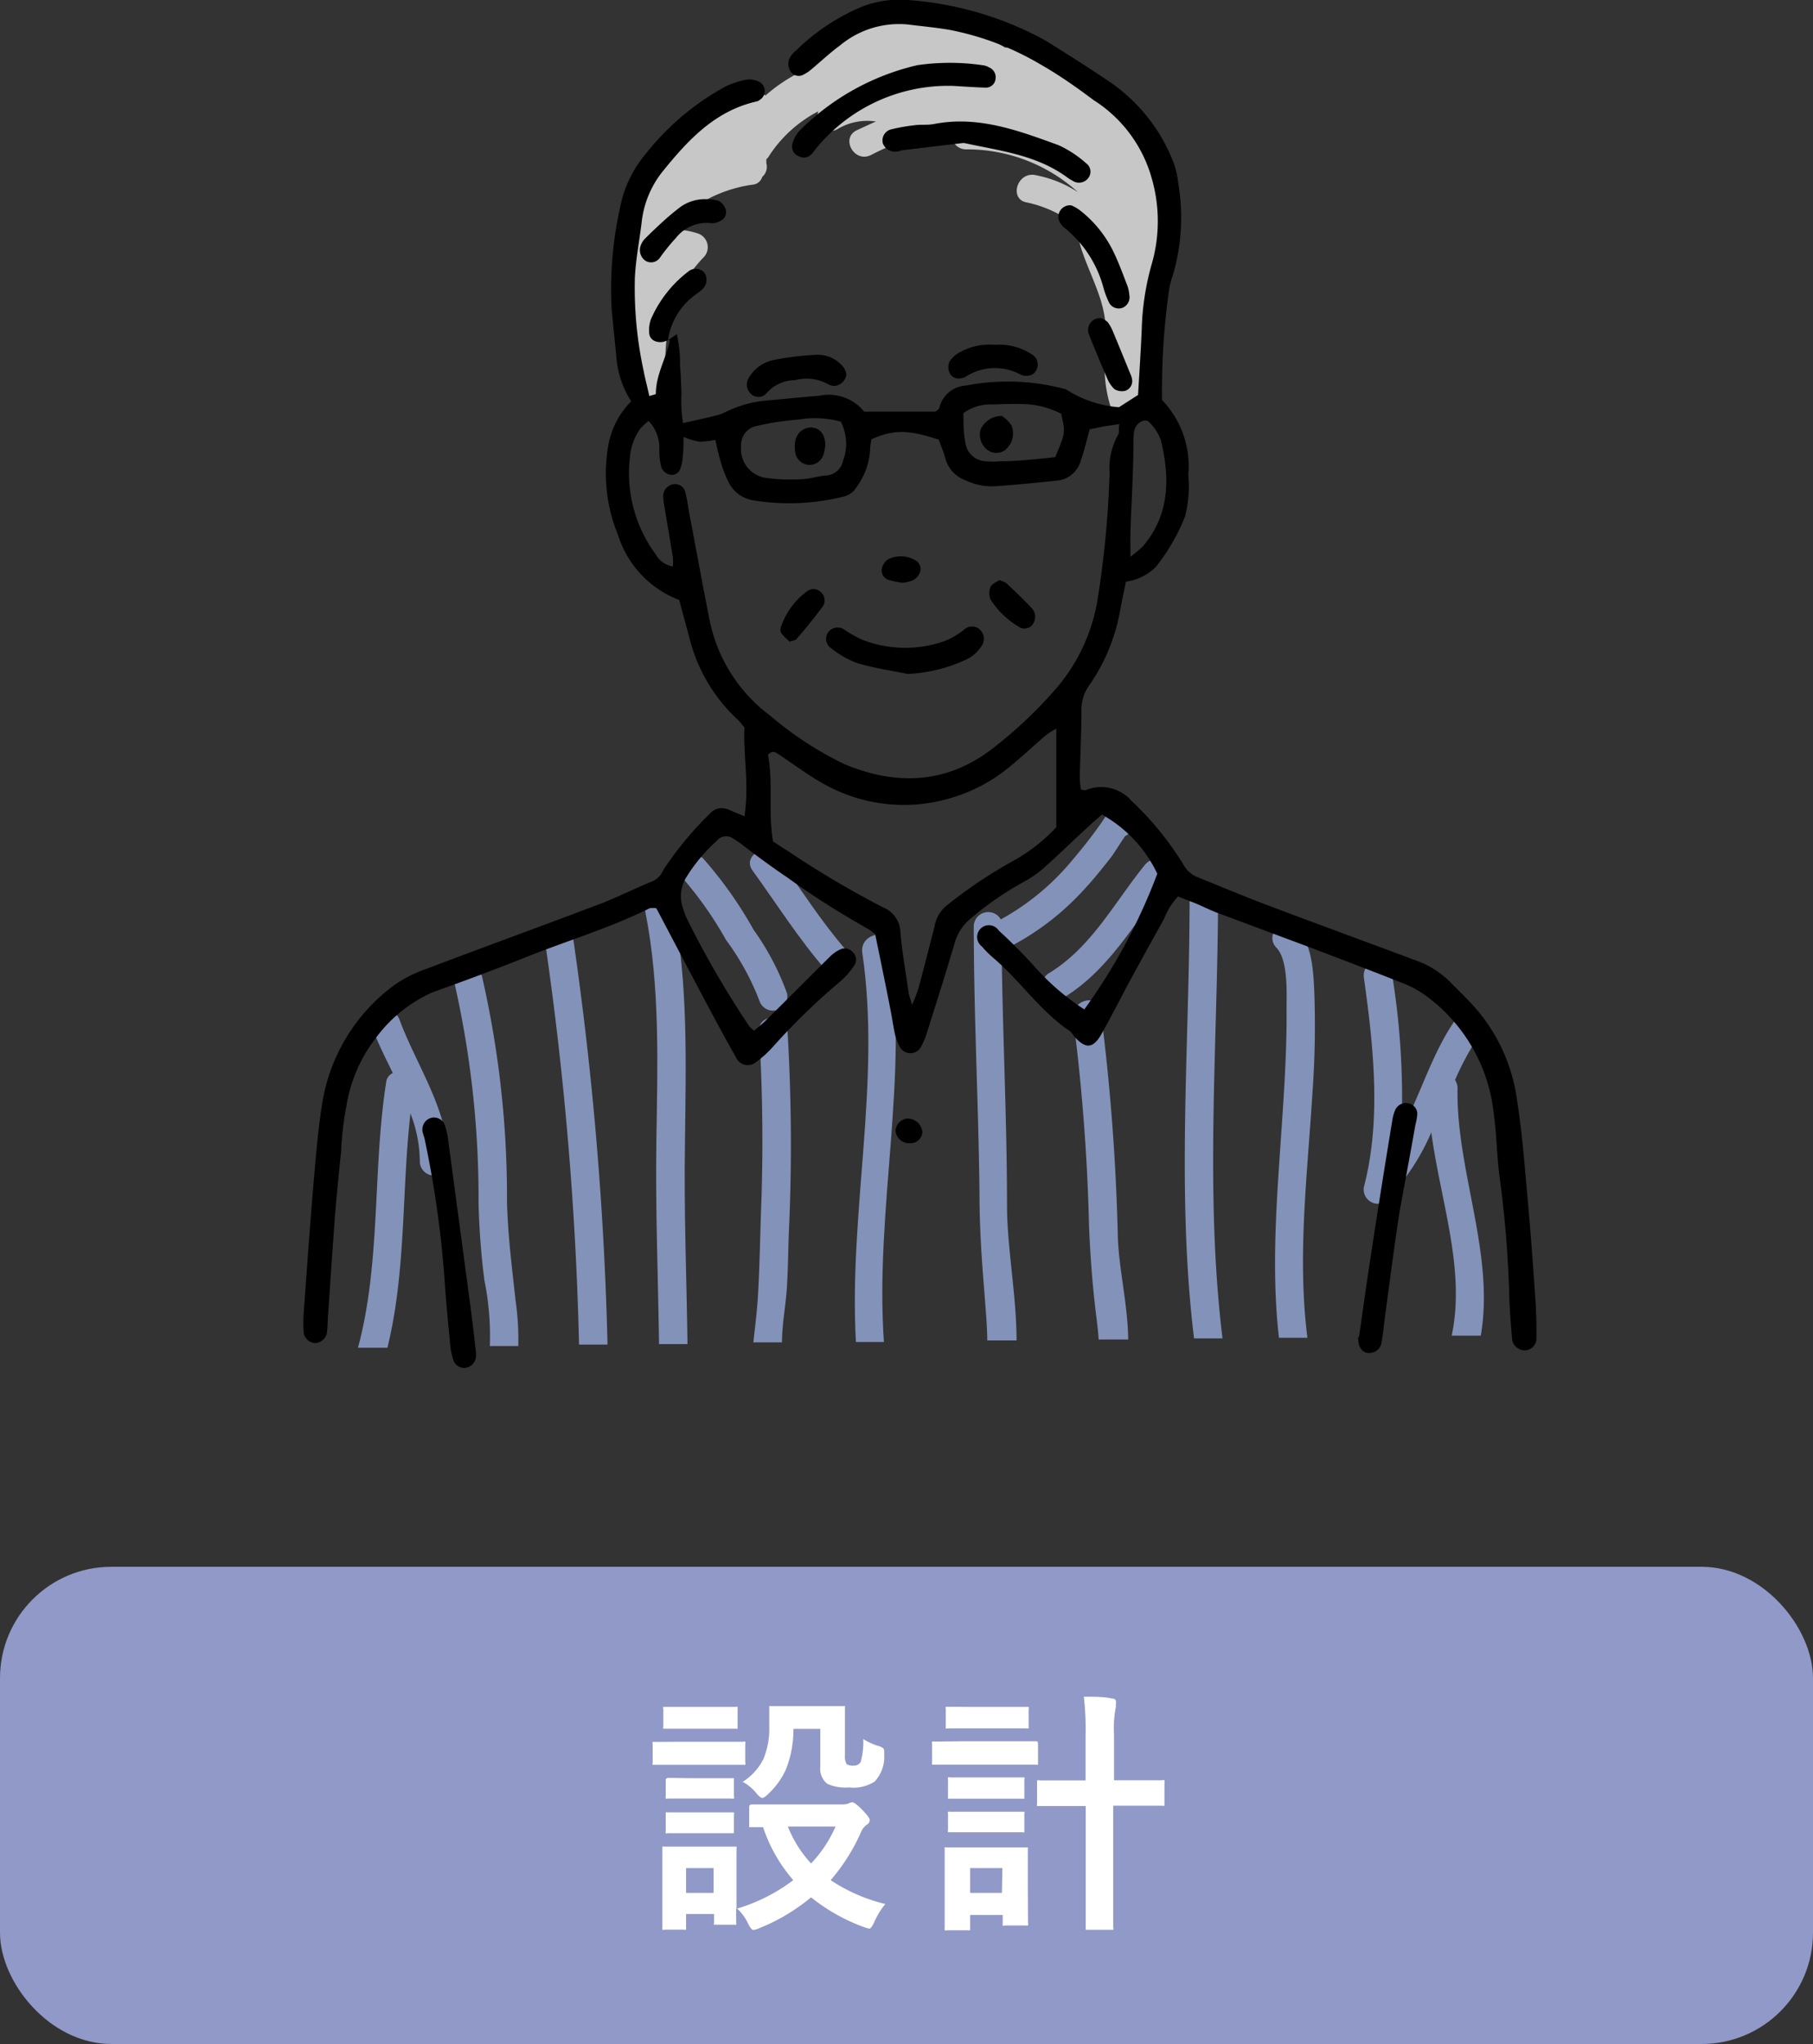<svg xmlns="http://www.w3.org/2000/svg" preserveAspectRatio="none" width="114" height="128.5" viewBox="0 0 114 128.5"><rect x="0" y="0" width="114" height="128.5" fill="#333333" stroke="none"/><defs><style>.cls-1{fill:#9099c7;}.cls-2{fill:#fff;}.cls-3{fill:#c7c7c7;}.cls-3,.cls-4,.cls-5{fill-rule:evenodd;}.cls-4{fill:#8392b9;}</style></defs><g id="レイヤー_2" data-name="レイヤー 2"><g id="具"><rect class="cls-1" y="98.5" width="114" height="30" rx="7"/><path class="cls-2" d="M42.89,109.5H45l1.71,0a.24.24,0,0,1,.15,0,.22.22,0,0,1,0,.14v1.14a.3.3,0,0,1,0,.17l-.14,0-1.71,0H42.89l-1.7,0c-.09,0-.14,0-.15,0a.24.24,0,0,1,0-.15v-1.14a.24.24,0,0,1,0-.15.4.4,0,0,1,.15,0Zm12.78,10.2a4.71,4.71,0,0,0-.69,1.12c-.13.29-.24.43-.32.43a2.33,2.33,0,0,1-.37-.11A11.68,11.68,0,0,1,51,119.28a12.09,12.09,0,0,1-3.26,1.94,1.09,1.09,0,0,1-.37.11c-.09,0-.2-.13-.33-.4a3.1,3.1,0,0,0-.75-1c0,.27,0,.5,0,.7s0,.21,0,.22a.24.24,0,0,1,0,.15.44.44,0,0,1-.15,0H45.05q-.13,0-.15,0a.22.22,0,0,1,0-.14v-.53H43.14v.83c0,.08,0,.14,0,.15a.24.24,0,0,1-.15,0H41.83a.29.29,0,0,1-.18,0,.37.37,0,0,1,0-.14l0-2.42v-1l0-1.5c0-.09,0-.14,0-.16a.42.42,0,0,1,.16,0l1.46,0h1.42l1.47,0q.14,0,.15,0a.24.24,0,0,1,0,.15l0,1.22V120a11.12,11.12,0,0,0,3.57-1.8,9.8,9.8,0,0,1-1.9-3.33l-.71,0c-.09,0-.14,0-.16,0s0-.07,0-.15v-1.12c0-.11.06-.16.18-.16l2,0H53a1,1,0,0,0,.35-.06.72.72,0,0,1,.24-.08q.15,0,.6.45c.33.34.5.56.5.67a.34.34,0,0,1-.18.29,1.11,1.11,0,0,0-.38.49,11.87,11.87,0,0,1-1.9,3A10.72,10.72,0,0,0,55.67,119.7ZM43.32,107.31h1.45l1.45,0a.28.28,0,0,1,.16,0s0,.07,0,.14v1.07c0,.09,0,.14,0,.16s-.07,0-.15,0l-1.45,0H43.32l-1.46,0c-.08,0-.14,0-.15,0a.24.24,0,0,1,0-.15v-1.07a.22.22,0,0,1,0-.15l.14,0Zm.06,4.48h1.27l1.34,0c.09,0,.15,0,.16,0s0,.06,0,.13v1a.24.24,0,0,1,0,.15.32.32,0,0,1-.16,0l-1.34,0H43.38l-1.36,0a.28.28,0,0,1-.16,0,.37.37,0,0,1,0-.14v-1c0-.11.06-.16.18-.16Zm0,2.15h1.27l1.34,0c.09,0,.15,0,.16,0a.24.24,0,0,1,0,.15v1c0,.09,0,.14,0,.16l-.16,0-1.34,0H43.38l-1.36,0a.28.28,0,0,1-.16,0,.4.4,0,0,1,0-.15v-1c0-.09,0-.14,0-.16a.33.33,0,0,1,.14,0Zm1.49,3.5H43.14V119h1.73Zm1.8-5.4A3.67,3.67,0,0,0,48,110.59a4.9,4.9,0,0,0,.37-2l0-1.18c0-.09,0-.14,0-.15s.07,0,.16,0l1.4,0h1.6l1.44,0c.09,0,.14,0,.16,0a.33.33,0,0,1,0,.14l0,1.29v1.67a.94.94,0,0,0,.11.55.75.75,0,0,0,.45.09.49.49,0,0,0,.43-.23,4.72,4.72,0,0,0,.16-1.44,4,4,0,0,0,.94.43.93.93,0,0,1,.32.15.33.33,0,0,1,.06.23s0,.09,0,.2A2.28,2.28,0,0,1,55,112a2.45,2.45,0,0,1-1.62.37,2.73,2.73,0,0,1-1.37-.23,1.23,1.23,0,0,1-.43-1.1v-2.35H49.89a6.71,6.71,0,0,1-.49,2.59,4.93,4.93,0,0,1-1.08,1.49c-.17.17-.3.26-.39.26s-.21-.1-.38-.31A3,3,0,0,0,46.67,112Zm5.87,2.79h-3A7.42,7.42,0,0,0,51,117.15,8.07,8.07,0,0,0,52.54,114.83Z"/><path class="cls-2" d="M60.46,109.47h2.93l1.72,0c.11,0,.16,0,.16.17v1.14c0,.09,0,.14,0,.16a.19.19,0,0,1-.13,0l-1.72,0H60.46l-1.7,0q-.13,0-.15,0a.3.3,0,0,1,0-.16v-1.14a.24.24,0,0,1,0-.15.4.4,0,0,1,.15,0Zm4.18,11.43a.24.24,0,0,1,0,.15.4.4,0,0,1-.15,0H63.2a.24.24,0,0,1-.15,0,.37.37,0,0,1,0-.14v-.52H61v.8c0,.09,0,.14,0,.16a.37.37,0,0,1-.14,0H59.57a.29.29,0,0,1-.17,0,.4.4,0,0,1,0-.15l0-2.4v-1l0-1.5c0-.09,0-.14,0-.16s.07,0,.15,0l1.46,0h2l1.46,0c.09,0,.15,0,.16,0s0,.07,0,.15l0,1.22v1.14Zm-3.57-13.59h2l1.45,0c.09,0,.15,0,.16,0a.22.22,0,0,1,0,.14v1.07c0,.08,0,.13,0,.14a.3.3,0,0,1-.16,0l-1.45,0h-2l-1.45,0a.24.24,0,0,1-.15,0,.37.37,0,0,1,0-.14v-1.07a.24.24,0,0,1,0-.15l.14,0Zm.06,4.43H62.9l1.35,0c.09,0,.14,0,.16,0a.22.22,0,0,1,0,.14v1.05c0,.08,0,.13,0,.15a.4.4,0,0,1-.15,0l-1.35,0H61.13l-1.36,0c-.09,0-.14,0-.16,0a.37.37,0,0,1,0-.14v-1.05a.24.24,0,0,1,0-.15.4.4,0,0,1,.15,0Zm0,2.16H62.9l1.35,0c.09,0,.14,0,.16,0a.22.22,0,0,1,0,.14v1c0,.08,0,.13,0,.15a.4.4,0,0,1-.15,0l-1.35,0H61.13l-1.36,0c-.09,0-.14,0-.16,0a.37.37,0,0,1,0-.14v-1a.24.24,0,0,1,0-.15.4.4,0,0,1,.15,0Zm1.9,3.54H61V119h2Zm5.12-10.77c.72,0,1.3,0,1.76.11.17,0,.26.08.26.18a.67.67,0,0,1,0,.17.61.61,0,0,0,0,.15,6.87,6.87,0,0,0-.12,1.77v2.87h1l2,0a.27.27,0,0,1,.17,0,.42.42,0,0,1,0,.16v1.3c0,.08,0,.13,0,.14a.24.24,0,0,1-.15,0l-2,0H70v4.83l0,2.8a.29.29,0,0,1,0,.17s0,0-.12,0H68.4c-.07,0-.11,0-.13,0s0-.07,0-.15l0-2.78v-4.85h-.9l-2,0c-.09,0-.15,0-.16,0a.24.24,0,0,1,0-.14v-1.3c0-.1,0-.15,0-.17a.24.24,0,0,1,.15,0l2,0h.9v-2.83A17.44,17.44,0,0,0,68.15,106.67Z"/><path class="cls-3" d="M71.44,8.9A13.34,13.34,0,0,0,63.62,3a1.14,1.14,0,0,0-.41,0A10.79,10.79,0,0,0,59,1.52a.77.77,0,0,0-.41.06A1.51,1.51,0,0,0,58,1.47a8.54,8.54,0,0,0-7.64,2.46.8.8,0,0,0-.25.71A10.06,10.06,0,0,0,48.14,6a.77.77,0,0,0-.41-.08c-3.38.29-6.11,2.82-7.6,5.76-2,3.87-1,9.18,0,13.18a.9.9,0,0,0,1.76-.24c-.2-3.22,0-6,2.36-8.45a.91.91,0,0,0-.39-1.5,4.87,4.87,0,0,0-1.47-.24h-.33a8.6,8.6,0,0,1,5.26-2.82.69.69,0,0,0,.61-.49.84.84,0,0,0,.26-.85,2.34,2.34,0,0,1,0-.26,1,1,0,0,0,.19-.24A8.18,8.18,0,0,1,51.45,7c-.23.7.5,1.59,1.27,1.08a3.65,3.65,0,0,1,2.36-.44c-.42.18-.82.37-1.23.56-1,.51-.13,2.06.91,1.55A17.56,17.56,0,0,1,60,8a.89.89,0,0,0,.73,1.39,10.38,10.38,0,0,1,7.05,2.69A7.48,7.48,0,0,0,65.06,11c-1.13-.18-1.62,1.55-.48,1.73a7.54,7.54,0,0,1,3.5,1.8.81.81,0,0,0-.18.8c.51,1.86,1.93,4,1.55,6a.92.92,0,0,0,.09.6,8.31,8.31,0,0,0,.39,3.93c.43,1.06,2.17.6,1.73-.47,0-.12-.09-.24-.13-.36a.74.74,0,0,0,.64-.84,37.7,37.7,0,0,1,.09-6c0-.26,0-.53.08-.79a.89.89,0,0,0,.39-.49A7.92,7.92,0,0,0,71.44,8.9ZM58,4.72a13.77,13.77,0,0,0-2.32.12A3.36,3.36,0,0,1,58,4.72ZM53.22,6c.45-.26,1-.54,1.53-.79a.82.82,0,0,0-.1.7A5.68,5.68,0,0,0,53.22,6Zm6-1.14-.41-.06a1.09,1.09,0,0,0,.49-.41A.86.86,0,0,0,59.17,4.84Z"/><path class="cls-4" d="M49.49,62.46a16.3,16.3,0,0,0-2.1-4A25.67,25.67,0,0,0,44.24,54c-.79-.84-2.06.43-1.26,1.27a23.14,23.14,0,0,1,2.67,3.82,16,16,0,0,1,2.11,3.85A.9.9,0,0,0,49.49,62.46Z"/><path class="cls-4" d="M53.2,59.73c-1.6-1.84-2.91-3.93-4.34-5.91-.67-.93-2.22,0-1.54.91,1.52,2.1,2.91,4.31,4.62,6.27C52.7,61.88,54,60.6,53.2,59.73Z"/><path class="cls-4" d="M63.32,75.8c0-5.48-.29-11-.34-16.43a.87.87,0,0,0,.8,0A16.63,16.63,0,0,0,68,56.1c.66-.69,1.26-1.44,1.85-2.19.15-.19.6-.92.9-1.35A1.17,1.17,0,0,0,71,52.4a1.9,1.9,0,0,0,.54-.59.9.9,0,0,0-1-1.31c-.67.13-.89.66-1.27,1.2-.58.84-1.22,1.64-1.88,2.42a15.51,15.51,0,0,1-4.46,3.68h0a.91.91,0,0,0-1.7.41c0,5.63.3,11.25.36,16.87,0,2.08.14,4.12.31,6.19.07,1,.17,2,.18,3l1.84,0C63.92,81.45,63.33,78.52,63.32,75.8Z"/><path class="cls-4" d="M72,54.36c-1.93,2.37-3.38,5.23-6.09,6.85a.9.9,0,0,0,.9,1.55c2.88-1.72,4.41-4.61,6.46-7.13C74,54.74,72.74,53.46,72,54.36Z"/><path class="cls-4" d="M32.42,81.76c-.23-2.07-.48-4.08-.54-6.16a62.21,62.21,0,0,0-1.57-14.21.89.89,0,0,0-1.72.47,61,61,0,0,1,1.5,13.74,47.1,47.1,0,0,0,.37,4.9,17.52,17.52,0,0,1,.34,4.12l1.79,0A17.76,17.76,0,0,0,32.42,81.76Z"/><path class="cls-4" d="M36.05,59.06c-.17-1.15-1.9-.66-1.73.47a209.64,209.64,0,0,1,2.09,25l1.79,0A212.87,212.87,0,0,0,36.05,59.06Z"/><path class="cls-4" d="M43.07,71.83c.06-5,.21-10-.75-14.93-.22-1.13-2-.65-1.73.48.93,4.75.75,9.63.68,14.45-.06,4.22.11,8.45.17,12.67l1.79,0C43.17,80.26,43,76.05,43.07,71.83Z"/><path class="cls-4" d="M49.17,84.39c0-1.12.24-2.33.31-3.46s.08-2.26.12-3.38a119.57,119.57,0,0,0-.08-12.7c-.08-1.15-1.87-1.15-1.79,0a113.09,113.09,0,0,1,.12,11.35c-.06,1.81-.09,3.62-.2,5.42-.06.93-.18,1.85-.28,2.77v0l1.8,0Z"/><path class="cls-4" d="M55.94,59.41c-.16-1.14-1.89-.65-1.72.48,1.2,8.14-.86,16.32-.4,24.48l1.76,0C55,76.05,57.18,67.71,55.94,59.41Z"/><path class="cls-4" d="M70.29,77.81a136.19,136.19,0,0,0-1.08-14.27c-.16-1.14-1.89-.66-1.73.47a125.45,125.45,0,0,1,1,13.14c.07,1.61.18,3.2.36,4.81.07.7.2,1.48.24,2.25l1.86,0C70.92,82.07,70.36,79.79,70.29,77.81Z"/><path class="cls-4" d="M76.59,56.43a.9.9,0,0,0-1.79,0c0,9.23-.84,18.51.28,27.71l1.79,0C75.75,74.93,76.57,65.66,76.59,56.43Z"/><path class="cls-4" d="M82.52,68.79a58.44,58.44,0,0,0,.12-6.48c-.06-1.32-.15-3-1.12-4-.79-.84-2.06.43-1.26,1.27s.62,3.11.64,4.23c0,2.21-.13,4.42-.28,6.62-.3,4.54-.72,9.14-.2,13.67l1.79,0C81.56,79,82.21,73.83,82.52,68.79Z"/><path class="cls-4" d="M91.65,68.43a.9.9,0,0,0-.16-.53,17.87,17.87,0,0,1,1.65-3c.67-.94-.89-1.83-1.55-.9-1.52,2.13-2.25,4.76-3.47,7.08A48.51,48.51,0,0,0,87.49,61c-.16-1.14-1.89-.66-1.73.47.6,4.26,1.11,8.94,0,13.15a.9.9,0,0,0,1.73.47v0l.12-.11A14.34,14.34,0,0,0,90,71.19c.56,4.26,2.17,8.62,1.28,12.78l1.83,0C94,78.83,91.55,73.57,91.65,68.43Z"/><path class="cls-4" d="M25.81,70a8.57,8.57,0,0,1,.59,3.1.9.9,0,0,0,1.79,0c.07-3.22-2-6.1-3.07-9-.41-1.07-2.14-.6-1.73.48s.84,1.91,1.31,2.88a.72.72,0,0,0-.42.59c-.86,5.51-.32,11.27-1.77,16.68l1.85,0C25.55,79.89,25.25,74.87,25.81,70Z"/><path class="cls-5" d="M42,21.39l.56-.38A8.35,8.35,0,0,1,42.76,23c.06.58.06,1.17.09,1.76a8.53,8.53,0,0,0,.1,1.84c.7-.16,1.36-.3,2-.46a2.9,2.9,0,0,0,.68-.24,7.27,7.27,0,0,1,2.67-.73c1.08-.09,2.15-.21,3.22-.29a2.86,2.86,0,0,1,2.82,1h4.48c.1-.09.22-.14.24-.22a1.82,1.82,0,0,1,1.67-1.42,13.89,13.89,0,0,1,6.12.19.86.86,0,0,1,.28.11,7.11,7.11,0,0,0,3.23,1.06l1.2-.77c.08-1.35.17-2.72.23-4.09a16.56,16.56,0,0,1,.61-4.07,9.73,9.73,0,0,0,0-5.53,8.54,8.54,0,0,0-3.64-4.85C67.67,5.47,66.54,4.68,65.34,4a17.87,17.87,0,0,0-5.62-2.12c-.87-.15-1.75-.23-2.63-.34a5.79,5.79,0,0,0-4.25,1.3c-.63.46-1.2,1-1.81,1.51a2.34,2.34,0,0,1-.61.39.62.62,0,0,1-.75-.31.94.94,0,0,1-.06-.68,1.42,1.42,0,0,1,.44-.57A13.16,13.16,0,0,1,54.2.42,6.53,6.53,0,0,1,57.08,0,21.12,21.12,0,0,1,65,2.16a10.33,10.33,0,0,1,1,.55c1.29.81,2.58,1.62,3.84,2.48a10.89,10.89,0,0,1,3.94,5,5,5,0,0,1,.3,1.28,12.92,12.92,0,0,1-.33,5.83,5.09,5.09,0,0,0-.23.85,44.56,44.56,0,0,0-.45,7,6,6,0,0,1,1.65,4.7,7.53,7.53,0,0,1-.21,2.63,12.39,12.39,0,0,1-1.84,3.17,3.35,3.35,0,0,1-1.87.92c-.12.56-.24,1.13-.35,1.71A11.91,11.91,0,0,1,68.55,43,2.64,2.64,0,0,0,68,44.65c0,1.33-.07,2.65-.1,4,0,.34,0,.67.08,1,.16,0,.27.07.35,0a2.53,2.53,0,0,1,2.82.7,19.38,19.38,0,0,1,3.26,4,1.72,1.72,0,0,0,.83.77c1.41.57,2.81,1.16,4.23,1.7,3.17,1.2,6.35,2.36,9.53,3.55a5.82,5.82,0,0,1,2.12,1.3c.68.7,1.41,1.37,2,2.12a11.09,11.09,0,0,1,2.29,5.51c.31,2,.46,4,.64,6,.2,2.15.35,4.31.5,6.46.05.79.07,1.57.06,2.36a.74.74,0,0,1-.73.77.79.79,0,0,1-.8-.72c-.08-.93-.16-1.86-.18-2.79a69.62,69.62,0,0,0-.62-7.48c-.17-1.36-.18-2.74-.38-4.1a10.52,10.52,0,0,0-4.2-7.17,6.39,6.39,0,0,0-1.54-.84c-2-.79-4-1.55-6-2.31l-5.66-2.11c-.46-.18-.9-.4-1.35-.59l-1.08-.42a4.53,4.53,0,0,0-.88,1.41c-.81,1.46-1.62,2.92-2.41,4.39-.52,1-1,1.92-1.53,2.86s-1,.88-1.62.23c-.14-.14-.23-.34-.38-.44-1.86-1.26-3.1-3.15-4.78-4.58a6.29,6.29,0,0,1-.73-.73.74.74,0,1,1,1.06-1,33.8,33.8,0,0,1,2.38,2.41,15.24,15.24,0,0,0,3,2.55,36.25,36.25,0,0,0,4.59-8.53,8.33,8.33,0,0,0-3.48-3.72c-.23.21-.5.42-.74.65-1,.91-1.93,1.83-2.92,2.71a6.67,6.67,0,0,1-1.33.91,19.89,19.89,0,0,0-3.27,2.27A3.08,3.08,0,0,0,60,59.38c-.54,1.84-1.12,3.66-1.7,5.49a4.87,4.87,0,0,1-.39.95.76.76,0,0,1-1.33,0,3.38,3.38,0,0,1-.31-.82c-.12-.57-.2-1.16-.32-1.74-.3-1.53-.62-3.07-.92-4.53a4.5,4.5,0,0,0-.44-.33,52.09,52.09,0,0,1-5.09-3.24c-.94-.63-1.84-1.3-2.76-2a5.08,5.08,0,0,0-.61-.42.75.75,0,0,0-1.06.12,10.5,10.5,0,0,0-1.89,2.25,2.26,2.26,0,0,0-.23,2,4,4,0,0,0,.26.68,59.59,59.59,0,0,0,3.92,6.75c.06.08.15.13.28.26.28-.24.59-.48.85-.75,1.3-1.28,2.57-2.57,3.87-3.85a2.33,2.33,0,0,1,.7-.51.66.66,0,0,1,.8.18.64.64,0,0,1,.09.82,5.09,5.09,0,0,1-.87,1,41,41,0,0,0-4.23,4.1,7.21,7.21,0,0,1-1.1,1,.81.81,0,0,1-1.25-.33c-.57-1-1.14-2.06-1.69-3.09-1.11-2.08-2.2-4.17-3.31-6.27a1.16,1.16,0,0,0-.42,0c-2.55,1.27-5.3,2.07-7.94,3.14C31,61,29.11,61.7,27.21,62.38a8.92,8.92,0,0,0-3.53,2.81,9.49,9.49,0,0,0-1.91,4.41,19.57,19.57,0,0,0-.32,2.77c-.14,1.37-.28,2.74-.39,4.11-.16,2.15-.3,4.31-.45,6.46a8.67,8.67,0,0,1-.06.88.8.8,0,0,1-.73.62.78.78,0,0,1-.72-.62,8.44,8.44,0,0,1,0-1.33c.19-2.64.38-5.29.6-7.93.15-1.71.28-3.43.55-5.12a11.45,11.45,0,0,1,4.53-7.5,7.85,7.85,0,0,1,1.95-1c3.72-1.41,7.46-2.77,11.18-4.18,1-.4,2.06-.93,3.11-1.35a1.35,1.35,0,0,0,.69-.72,21.23,21.23,0,0,1,2.9-3.51,1,1,0,0,1,1.2-.28l1,.42c.31-2-.08-3.8,0-5.59-.19-.21-.3-.38-.44-.5a10.48,10.48,0,0,1-3.06-5.29c-.21-.75-.41-1.5-.6-2.22a6.43,6.43,0,0,1-3.85-4.09,10.15,10.15,0,0,1-.58-5.79,5.24,5.24,0,0,1,1.41-2.61,6,6,0,0,1-.94-2.87c-.1-1-.2-2-.29-2.93A23.61,23.61,0,0,1,39,13a7.39,7.39,0,0,1,1.58-3.3,16.35,16.35,0,0,1,5-4.24A5.07,5.07,0,0,1,47,5a1.35,1.35,0,0,1,.82.19.66.66,0,0,1-.08,1.11.33.33,0,0,1-.13.07c-2.67.59-4.39,2.48-6,4.48a6.17,6.17,0,0,0-1.26,3.1c-.14,1.17-.37,2.33-.43,3.5a24.62,24.62,0,0,0,.55,5.86c.1.52.23,1,.36,1.59.17-.06.41-.1.41-.15,0-1.2.65-2.22.88-3.36ZM54.8,27.61a3.71,3.71,0,0,0-.08.53,4.46,4.46,0,0,1-.85,2.47,1.31,1.31,0,0,1-.78.6,14.2,14.2,0,0,1-5.7.25,2.12,2.12,0,0,1-1.5-1,7,7,0,0,1-.55-1.36c-.15-.46-.24-.93-.36-1.45a5.2,5.2,0,0,1-1,.12,5.25,5.25,0,0,1-1-.3c0,.47,0,.85-.05,1.24a2.42,2.42,0,0,1-.14.71.56.56,0,0,1-.68.42.8.8,0,0,1-.52-.44,4.09,4.09,0,0,1-.13-1.16,2.45,2.45,0,0,0-.68-1.78,4.85,4.85,0,0,0-.52.49,3.6,3.6,0,0,0-.65,1.78,8.59,8.59,0,0,0,1.62,6.12,1.49,1.49,0,0,0,1.08.76,3.57,3.57,0,0,0,0-.57c-.17-1.06-.36-2.13-.53-3.19a3.63,3.63,0,0,1-.08-.73.76.76,0,0,1,.67-.68.66.66,0,0,1,.7.42A8.65,8.65,0,0,1,43.29,32c.44,2.31.86,4.63,1.32,6.94A9.92,9.92,0,0,0,48.44,45a21.52,21.52,0,0,0,4.68,3.05c3.33,1.38,6.52,1.22,9.43-1.1a27.48,27.48,0,0,0,3.94-3.76A11.4,11.4,0,0,0,69,37.78a62.11,62.11,0,0,0,.77-8.06,4.29,4.29,0,0,1,.54-2.4c.09-.13,0-.35.08-.66l-.94.14-.93.19c-.2.71-.33,1.33-.55,1.93a1.72,1.72,0,0,1-1.45,1.29c-1.27.13-2.54.26-3.82.35a3.87,3.87,0,0,1-2-.37,2,2,0,0,1-1.25-1.35c-.11-.42-.29-.82-.42-1.2C57.07,27,56.22,27,54.8,27.61Zm11.62,18.2a4.82,4.82,0,0,0-.64.4c-.71.6-1.39,1.25-2.11,1.84a10.38,10.38,0,0,1-4.13,2.19,10.26,10.26,0,0,1-7.71-.94c-1-.55-1.89-1.23-2.83-1.85-.19-.12-.39-.33-.71,0,.34,1.76,0,3.63.32,5.45.36.23.64.43.93.6a59.48,59.48,0,0,0,6,3.55,1.75,1.75,0,0,1,1.08,1.6c.11,1.22.32,2.43.5,3.65,0,.2.1.4.23.87a10.3,10.3,0,0,0,.41-1.06c.34-1.28.67-2.56,1-3.85a2.16,2.16,0,0,1,.8-1.36,29.74,29.74,0,0,1,4.15-2.78A10.81,10.81,0,0,0,66.42,52ZM52.87,26.51a6.13,6.13,0,0,0-2.68-.13,17,17,0,0,0-2.74.43,1.22,1.22,0,0,0-.85,1.25,1.83,1.83,0,0,0,1.69,2,10.71,10.71,0,0,0,2,.07c.54,0,1.06-.18,1.6-.23A1.16,1.16,0,0,0,53,29,3.06,3.06,0,0,0,52.87,26.51Zm13.48,2.23C67,27.2,67,27.2,66.72,26c-1.3-.59-1.9-.67-4.27-.57a2.89,2.89,0,0,0-1.87.54c0,.61,0,1.24.12,1.85A1.34,1.34,0,0,0,62,29a4.23,4.23,0,0,0,.87,0C64,29,65.18,28.86,66.35,28.74ZM71.08,35a7.46,7.46,0,0,0,.81-.68c1.67-2,1.68-4.29,1.1-6.66a3,3,0,0,0-.7-1.09c-.17-.21-.43-.14-.64,0-.41.32-.36.76-.38,1.2,0,1.91-.13,3.81-.19,5.72C71.07,33.9,71.08,34.29,71.08,35Z"/><path class="cls-5" d="M85.45,84.07c.24-1.65.45-3.2.69-4.75q.67-4.42,1.4-8.84a2.79,2.79,0,0,1,.19-.7.73.73,0,0,1,.85-.41.67.67,0,0,1,.53.76,3.71,3.71,0,0,1-.11.58c-.32,1.83-.67,3.66-1,5.49-.33,2.13-.6,4.27-.89,6.4-.08.58-.13,1.17-.23,1.74a.78.78,0,0,1-.79.72c-.44,0-.71-.38-.69-1C85.45,84.06,85.46,84,85.45,84.07Z"/><path class="cls-5" d="M29.93,85v.24a.77.77,0,0,1-.6.74.71.71,0,0,1-.82-.47,4.27,4.27,0,0,1-.19-.86c-.12-1.27-.25-2.54-.34-3.82a65.11,65.11,0,0,0-1.3-9.32,2.29,2.29,0,0,1-.09-.28.76.76,0,0,1,.48-.94.72.72,0,0,1,.92.51,4.43,4.43,0,0,1,.17.72l1.29,9.63c.14,1,.26,2,.39,3.07C29.87,84.52,29.9,84.81,29.93,85Z"/><path class="cls-5" d="M59.94,5.4A10.72,10.72,0,0,0,51.2,9.48a1.06,1.06,0,0,1-.19.23.66.66,0,0,1-.81.1.64.64,0,0,1-.38-.73,1.88,1.88,0,0,1,.47-.88,15.38,15.38,0,0,1,7.38-4.1,14.22,14.22,0,0,1,4.12,0,1.05,1.05,0,0,1,.41.14.67.67,0,0,1,.4.72.61.61,0,0,1-.6.55C61.31,5.49,60.63,5.44,59.94,5.4Z"/><path class="cls-5" d="M60.48,9l-3.61.43c-.15,0-.29.07-.43.09A.81.81,0,0,1,55.51,9a.72.72,0,0,1,.58-.88,11.72,11.72,0,0,1,1.44-.25c.39-.05.79,0,1.18-.07,2.79-.55,5.33.41,7.86,1.33a7,7,0,0,1,1.72,1.13.65.65,0,0,1,.15.92.73.73,0,0,1-1,.18,3,3,0,0,1-.38-.24C65.14,9.73,62.86,9.48,60.67,9A.69.69,0,0,0,60.48,9Z"/><path class="cls-5" d="M67.36,12.91a2.51,2.51,0,0,1,.53.3A7.39,7.39,0,0,1,70,15.8c.34.7.61,1.44.89,2.17a2.23,2.23,0,0,1,.12.57.72.72,0,0,1-.45.82.69.69,0,0,1-.85-.39,5.77,5.77,0,0,1-.31-.82,7.21,7.21,0,0,0-2.52-3.87,1.11,1.11,0,0,1-.31-.47A.73.73,0,0,1,67.36,12.91Z"/><path class="cls-5" d="M53.22,23.52a.82.82,0,0,1-.72.74.84.84,0,0,1-.42-.1A2.79,2.79,0,0,0,50,23.9a2.37,2.37,0,0,0-1.8.82.68.68,0,0,1-.93.09.81.81,0,0,1-.22-1,2.37,2.37,0,0,1,1.61-1.18,18.4,18.4,0,0,1,2.76-.33,2.06,2.06,0,0,1,1.65.83A1.29,1.29,0,0,1,53.22,23.52Z"/><path class="cls-5" d="M44.63,12.54a1.76,1.76,0,0,1,.57.09,1,1,0,0,1,.43.53.61.61,0,0,1-.35.74,1,1,0,0,1-.56.13,2.45,2.45,0,0,0-2.21.92,12.19,12.19,0,0,0-1,1.23.68.68,0,0,1-.9.23.82.82,0,0,1-.35-.89,1.23,1.23,0,0,1,.28-.5C41.26,14.31,42,13.6,42.8,13A2.64,2.64,0,0,1,44.63,12.54Z"/><path class="cls-5" d="M62.54,21.68a3.74,3.74,0,0,1,2.42.65.74.74,0,0,1-.08,1.23.92.92,0,0,1-.69,0,3.37,3.37,0,0,0-3.49.14.65.65,0,0,1-.28.08.62.62,0,0,1-.72-.36.89.89,0,0,1,0-.68,1.68,1.68,0,0,1,.63-.58A3.78,3.78,0,0,1,62.54,21.68Z"/><path class="cls-5" d="M42.07,21.35a2,2,0,0,1-.41.15c-.48.05-.82-.17-.84-.58a2,2,0,0,1,.11-.85,7.56,7.56,0,0,1,2.35-3,.73.73,0,0,1,1,.06.81.81,0,0,1-.12,1.06,3.07,3.07,0,0,1-.35.28A4.27,4.27,0,0,0,42,21.39Z"/><path class="cls-5" d="M69.24,20a1.25,1.25,0,0,1,.41.25,2.66,2.66,0,0,1,.35.64c.36.86.71,1.72,1.06,2.58a1.28,1.28,0,0,1,.13.42.64.64,0,0,1-.44.68.89.89,0,0,1-.68-.11,2,2,0,0,1-.47-.72c-.39-.9-.77-1.81-1.13-2.72A.75.75,0,0,1,69.24,20Z"/><path class="cls-5" d="M58,71.19a.75.75,0,0,1-.79.68.86.86,0,0,1-.9-.77.82.82,0,0,1,.72-.78A.94.94,0,0,1,58,71.19Z"/><path class="cls-5" d="M57.06,42.37c-1.05-.22-2.12-.37-3.15-.68a5.82,5.82,0,0,1-1.64-.93.71.71,0,0,1-.2-1,.73.73,0,0,1,1-.19,7.33,7.33,0,0,0,1.15.65,7.44,7.44,0,0,0,5.18.08,4.74,4.74,0,0,0,1.25-.74.72.72,0,0,1,.94,0,.79.79,0,0,1,.12,1.07,2.4,2.4,0,0,1-.84.78A9.77,9.77,0,0,1,57.06,42.37Z"/><path class="cls-5" d="M62.83,36.47a2.07,2.07,0,0,1,.46.2c.53.51,1.06,1,1.56,1.54a.81.81,0,0,1,.24.52.91.91,0,0,1-.24.63.71.71,0,0,1-.65.12,5.35,5.35,0,0,1-1.91-1.78,1.06,1.06,0,0,1,0-.82C62.38,36.7,62.66,36.6,62.83,36.47Z"/><path class="cls-5" d="M49.66,40.34a3.94,3.94,0,0,1-.54-.54.51.51,0,0,1,0-.42,4.56,4.56,0,0,1,1.62-2.2.65.65,0,0,1,.82,0,.69.69,0,0,1,.2.91c-.52.7-1.06,1.38-1.61,2C50.08,40.25,49.9,40.26,49.66,40.34Z"/><path class="cls-5" d="M56.74,36.64a7.52,7.52,0,0,1-.85-.18.62.62,0,0,1-.45-.68,1,1,0,0,1,.36-.59,1.75,1.75,0,0,1,1.69,0,.64.64,0,0,1,.38.72,1,1,0,0,1-.42.55A2.25,2.25,0,0,1,56.74,36.64Z"/><path class="cls-5" d="M51.89,28a3.14,3.14,0,0,1-.08.48.94.94,0,0,1-.79.74.91.91,0,0,1-1-.71,2,2,0,0,1,0-.84,1,1,0,0,1,1.06-.79C51.58,26.94,51.9,27.34,51.89,28Z"/><path class="cls-5" d="M63,26.15a2.37,2.37,0,0,1,.6.59,1.35,1.35,0,0,1-.41,1.56.93.93,0,0,1-1.08,0,1.22,1.22,0,0,1-.46-1.28A1.46,1.46,0,0,1,63,26.15Z"/></g></g></svg>